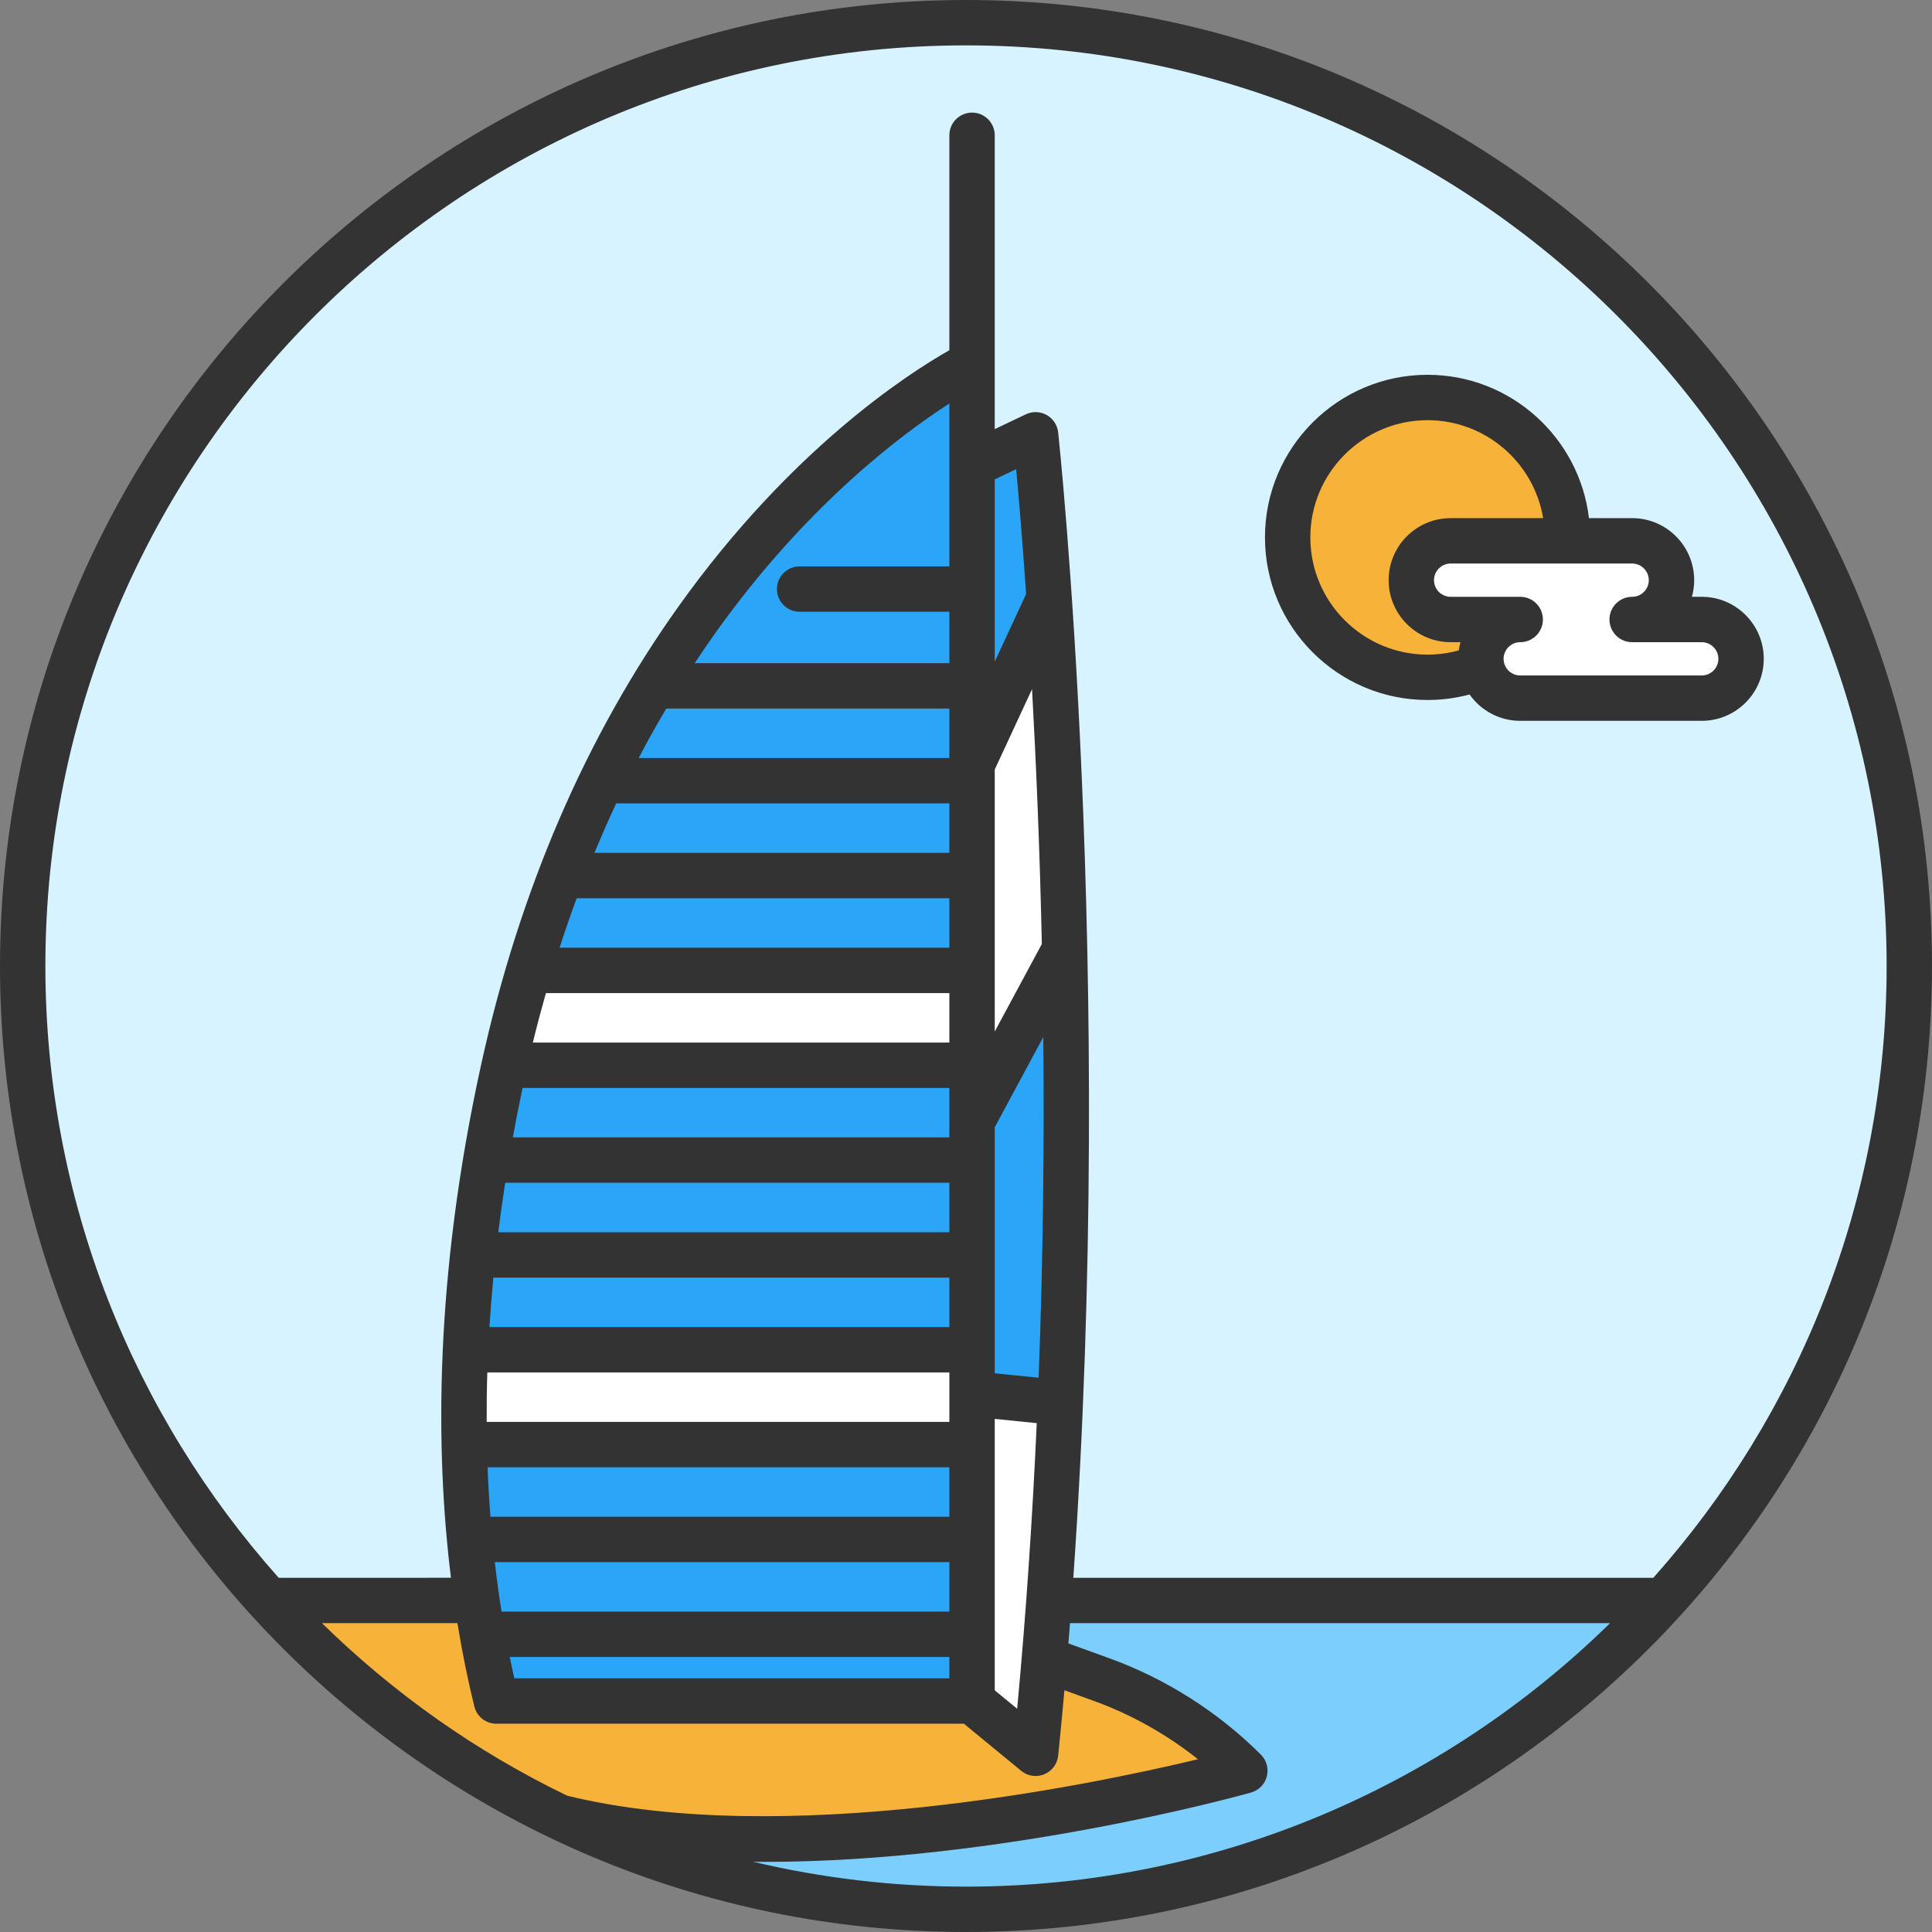 <?xml version="1.0" encoding="iso-8859-1"?>
<!-- Generator: Adobe Illustrator 19.0.0, SVG Export Plug-In . SVG Version: 6.00 Build 0)  -->
<svg version="1.1" id="Layer_1" xmlns="http://www.w3.org/2000/svg" xmlns:xlink="http://www.w3.org/1999/xlink" x="0px" y="0px"
	 viewBox="0 0 511.999 511.999" style="enable-background:new 0 0 511.999 511.999;" xml:space="preserve">
<rect x="0" y="0" width="511.999" height="511.999" fill="#808080" stroke="none"/>
<circle style="fill:#D7F3FF;" cx="256.003" cy="256.003" r="249.99"/>
<path style="fill:#7CCFFC;" d="M278.697,424.141h162.275c-45.71,50.279-111.659,81.847-184.967,81.847
	c-38.699,0-75.341-8.791-108.039-24.496c16.824,4.233,35.572,5.857,54.452,5.857c62.979,0,127.484-18.099,127.484-18.099
	c-10.751-10.739-23.715-18.989-38.001-24.16l-14.852-5.375l-0.289-0.024c0.445-5.219,0.854-10.414,1.227-15.597L278.697,424.141z"/>
<path style="fill:#F7B239;" d="M291.901,445.09c14.287,5.171,27.25,13.421,38.001,24.16c0,0-64.506,18.099-127.484,18.099
	c-18.88,0-37.628-1.623-54.452-5.857c-29.259-14.034-55.366-33.6-76.94-57.351h55.318h0.012c0.445,3.079,0.938,6.061,1.455,8.959
	c1.118,6.326,2.381,12.23,3.728,17.69h126.065l16.836,13.854c0.854-8.346,1.623-16.68,2.321-24.953l0.289,0.024L291.901,445.09z"/>
<path style="fill:#2BA5F7;" d="M278.071,158.482v0.012l-20.468,44.11v-20.841v-25.651v-32.878l16.836-8.009
	C274.44,115.225,276.195,131.159,278.071,158.482z"/>
<path style="fill:#FFFFFF;" d="M282.196,251.537v0.012l-24.593,45.662v-14.912v-25.134v-25.134v-25.134v-4.293l20.468-44.11
	C279.683,182.028,281.402,214.004,282.196,251.537z"/>
<path style="fill:#2BA5F7;" d="M282.196,251.549c0.758,35.837,0.661,76.736-1.167,120.197l-23.426-2.381v-11.665v-25.134v-25.134
	V297.21L282.196,251.549z"/>
<path style="fill:#FFFFFF;" d="M257.604,369.364l23.426,2.381c-0.734,17.101-1.72,34.61-3.043,52.348
	c-0.373,5.183-0.782,10.378-1.227,15.597c-0.697,8.274-1.467,16.607-2.321,24.953l-16.836-13.854v-17.69v-25.134v-25.134V369.364z"
	/>
<g>
	<path style="fill:#2BA5F7;" d="M257.604,433.101v17.69H131.538c-1.347-5.46-2.61-11.364-3.728-17.69H257.604z"/>
	<path style="fill:#2BA5F7;" d="M257.604,407.967v25.134H127.81c-0.517-2.898-1.01-5.881-1.455-8.959h-0.012
		c-0.746-5.147-1.395-10.535-1.936-16.175L257.604,407.967L257.604,407.967z"/>
	<path style="fill:#2BA5F7;" d="M257.604,382.833v25.134H124.407c-0.746-7.889-1.239-16.271-1.419-25.134H257.604z"/>
</g>
<path style="fill:#FFFFFF;" d="M257.604,369.364v13.469H122.988c-0.168-7.985-0.084-16.367,0.337-25.134h134.279V369.364z"/>
<g>
	<path style="fill:#2BA5F7;" d="M257.604,332.566v25.134H123.325c0.361-8.045,0.998-16.427,1.948-25.134H257.604z"/>
	<path style="fill:#2BA5F7;" d="M257.604,307.432v25.134H125.273c0.878-8.105,2.02-16.475,3.463-25.134H257.604z"/>
	<path style="fill:#2BA5F7;" d="M257.604,297.21v10.222H128.736c1.287-7.733,2.814-15.681,4.606-23.847
		c0.096-0.433,0.192-0.854,0.289-1.287h123.973V297.21z"/>
</g>
<path style="fill:#FFFFFF;" d="M257.604,257.165v25.134H133.631c1.936-8.743,4.125-17.113,6.506-25.134H257.604z"/>
<g>
	<path style="fill:#2BA5F7;" d="M257.604,232.031v25.134H140.137c2.61-8.803,5.46-17.173,8.514-25.134H257.604z"/>
	<path style="fill:#2BA5F7;" d="M257.604,206.897v25.134H148.651c3.391-8.887,7.035-17.257,10.835-25.134H257.604z"/>
	<path style="fill:#2BA5F7;" d="M257.604,202.604v4.293h-98.118c4.365-9.019,8.947-17.389,13.661-25.134h84.456V202.604z"/>
	<path style="fill:#2BA5F7;" d="M257.604,156.113v25.651h-84.456c3.824-6.289,7.72-12.17,11.641-17.666
		c32.626-45.698,67.164-64.782,72.816-67.705v26.841L257.604,156.113L257.604,156.113z"/>
</g>
<path style="fill:#FFFFFF;" d="M392.652,176.617c-0.132-0.661-0.204-1.335-0.204-2.02c0-5.76,4.666-10.426,10.426-10.426h-18.435
	c-2.886,0-5.484-1.166-7.372-3.055c-1.888-1.888-3.055-4.486-3.055-7.372c0-5.748,4.666-10.414,10.426-10.414h30.942h17.161
	c2.874,0,5.484,1.167,7.36,3.055c1.888,1.876,3.055,4.486,3.055,7.36c0,5.76-4.666,10.426-10.414,10.426h18.435
	c5.76,0,10.426,4.666,10.426,10.426c0,5.748-4.666,10.414-10.426,10.414h-48.103C397.799,185.01,393.578,181.391,392.652,176.617z"
	/>
<path style="fill:#F7B239;" d="M415.393,142.415c0,0.301,0,0.601-0.012,0.914h-30.942c-5.76,0-10.426,4.666-10.426,10.414
	c0,2.886,1.166,5.484,3.055,7.372c1.888,1.888,4.486,3.055,7.372,3.055h18.435c-5.76,0-10.426,4.666-10.426,10.426
	c0,0.685,0.072,1.359,0.204,2.02c-4.413,1.852-9.248,2.874-14.335,2.874c-20.48,0-37.075-16.595-37.075-37.075
	s16.595-37.075,37.075-37.075C398.797,105.34,415.393,121.936,415.393,142.415z"/>
<g>
	<path style="fill:#333333;" d="M256.001,0C114.842,0,0,114.842,0,255.999s114.842,255.999,255.999,255.999
		s255.999-114.842,255.999-255.999S397.159,0,256.001,0z M256.001,12.026c134.528,0,243.974,109.446,243.974,243.974
		c0,62.181-23.395,118.992-61.829,162.126H284.444c11.22-161.084-3.854-302.018-4.024-303.559c-0.212-1.935-1.348-3.649-3.049-4.596
		c-1.702-0.948-3.756-1.015-5.513-0.177l-8.242,3.924V35.852c0-3.32-2.693-6.013-6.013-6.013c-3.32,0-6.013,2.693-6.013,6.013
		v56.961c-11.094,6.288-42.061,26.287-71.696,67.791c-24.665,34.533-42.303,75.478-52.426,121.695
		c-12.258,55.957-12.177,101.645-7.961,135.827H73.856c-38.434-43.134-61.83-99.946-61.83-162.127
		C12.026,121.472,121.472,12.026,256.001,12.026z M263.616,203.935l9.883-21.306c1.07,19.323,2.043,42.145,2.599,67.548
		l-12.48,23.182v-69.424H263.616z M251.591,401.955H129.973c-0.325-4.221-0.583-8.586-0.755-13.108h122.373V401.955z
		 M251.591,413.981v13.108H132.909c-0.661-4.157-1.26-8.533-1.785-13.108H251.591z M251.591,439.113v5.664H136.298
		c-0.412-1.826-0.817-3.722-1.211-5.664H251.591z M263.616,376.019l11.132,1.13c-1.11,24.633-2.786,50.016-5.191,75.686
		l-5.939-4.886v-71.931H263.616z M275.248,365.113l-11.631-1.181v-65.206l12.869-23.901
		C276.755,302.806,276.462,333.25,275.248,365.113z M263.616,175.356v-19.242v-29.077l5.679-2.703
		c0.653,7.063,1.621,18.355,2.638,33.091L263.616,175.356z M251.591,150.1H211.91c-3.32,0-6.013,2.693-6.013,6.013
		s2.693,6.013,6.013,6.013h39.681v13.625h-67.492c1.822-2.755,3.673-5.485,5.582-8.159c23.772-33.294,48.745-52.172,61.909-60.664
		V150.1z M176.561,187.776h75.029v13.108h-82.34C171.586,196.428,174.026,192.061,176.561,187.776z M163.303,212.91h88.288v13.108
		h-94.06C159.368,221.578,161.29,217.206,163.303,212.91z M152.819,238.044h98.772v13.108H148.3
		C149.727,246.722,151.233,242.351,152.819,238.044z M144.672,263.179H251.59v13.108H141.203
		C142.282,271.859,143.449,267.497,144.672,263.179z M138.487,288.312H251.59v13.108H135.905
		C136.689,297.12,137.549,292.75,138.487,288.312z M133.88,313.445h117.711v13.108H132.054
		C132.584,322.263,133.192,317.894,133.88,313.445z M130.739,338.579h120.852v13.108H129.704
		C129.97,347.415,130.316,343.041,130.739,338.579z M129.142,363.712h122.449v13.108H128.972
		C128.954,372.564,129.002,368.202,129.142,363.712z M125.699,452.224c0.66,2.689,3.071,4.579,5.84,4.579h123.91l15.175,12.483
		c1.096,0.901,2.45,1.369,3.821,1.369c0.772,0,1.55-0.149,2.289-0.452c2.049-0.844,3.468-2.747,3.693-4.951
		c0.589-5.787,1.139-11.56,1.655-17.319l7.772,2.814c9.933,3.597,19.322,8.868,27.615,15.464
		c-28.943,6.945-109.844,23.686-167.132,9.676c-24.142-11.648-46.073-27.17-65.011-45.734h35.899
		C122.55,438.305,124.09,445.671,125.699,452.224z M199.636,493.39c1.04,0.01,2.08,0.022,3.122,0.022
		c62.362,0,125.323-17.402,128.765-18.368c2.056-0.576,3.652-2.201,4.192-4.267c0.541-2.066-0.054-4.263-1.565-5.774
		c-11.29-11.29-25.191-20.129-40.204-25.564l-10.812-3.914c0.146-1.792,0.29-3.584,0.428-5.372h143.117
		c-44.032,43.161-104.295,69.824-170.677,69.824C236.604,499.974,217.736,497.687,199.636,493.39z"/>
	<path style="fill:#333333;" d="M378.315,185.505c3.8,0,7.526-0.497,11.136-1.461c2.979,4.217,7.88,6.985,13.424,6.985h48.103
		c9.063,0,16.436-7.373,16.436-16.436s-7.373-16.436-16.436-16.436h-2.606c0.391-1.403,0.601-2.883,0.601-4.41
		c0-9.063-7.373-16.436-16.435-16.436h-11.448c-2.534-21.361-20.744-37.986-42.775-37.986c-23.759,0-43.088,19.329-43.088,43.088
		S354.556,185.505,378.315,185.505z M436.948,153.75c0,2.43-1.978,4.41-4.41,4.41c-3.32,0-6.013,2.693-6.013,6.013
		s2.693,6.013,6.013,6.013h18.439c2.43,0,4.41,1.978,4.41,4.41c0,2.43-1.978,4.41-4.41,4.41h-48.103c-2.432,0-4.41-1.978-4.41-4.41
		c0-2.432,1.978-4.41,4.41-4.41c3.32,0,6.013-2.693,6.013-6.013s-2.693-6.013-6.013-6.013h-18.439c-2.43,0-4.41-1.978-4.41-4.41
		c0-2.432,1.978-4.41,4.41-4.41h48.103C434.969,149.34,436.948,151.318,436.948,153.75z M378.315,111.354
		c15.389,0,28.194,11.252,30.637,25.96h-24.516c-9.063,0-16.435,7.373-16.435,16.436c0,9.063,7.373,16.436,16.435,16.436h2.605
		c-0.197,0.707-0.348,1.433-0.449,2.175c-2.678,0.738-5.446,1.12-8.277,1.12c-17.128,0-31.062-13.934-31.062-31.062
		S361.187,111.354,378.315,111.354z"/>
</g>
<g>
</g>
<g>
</g>
<g>
</g>
<g>
</g>
<g>
</g>
<g>
</g>
<g>
</g>
<g>
</g>
<g>
</g>
<g>
</g>
<g>
</g>
<g>
</g>
<g>
</g>
<g>
</g>
<g>
</g>
</svg>
